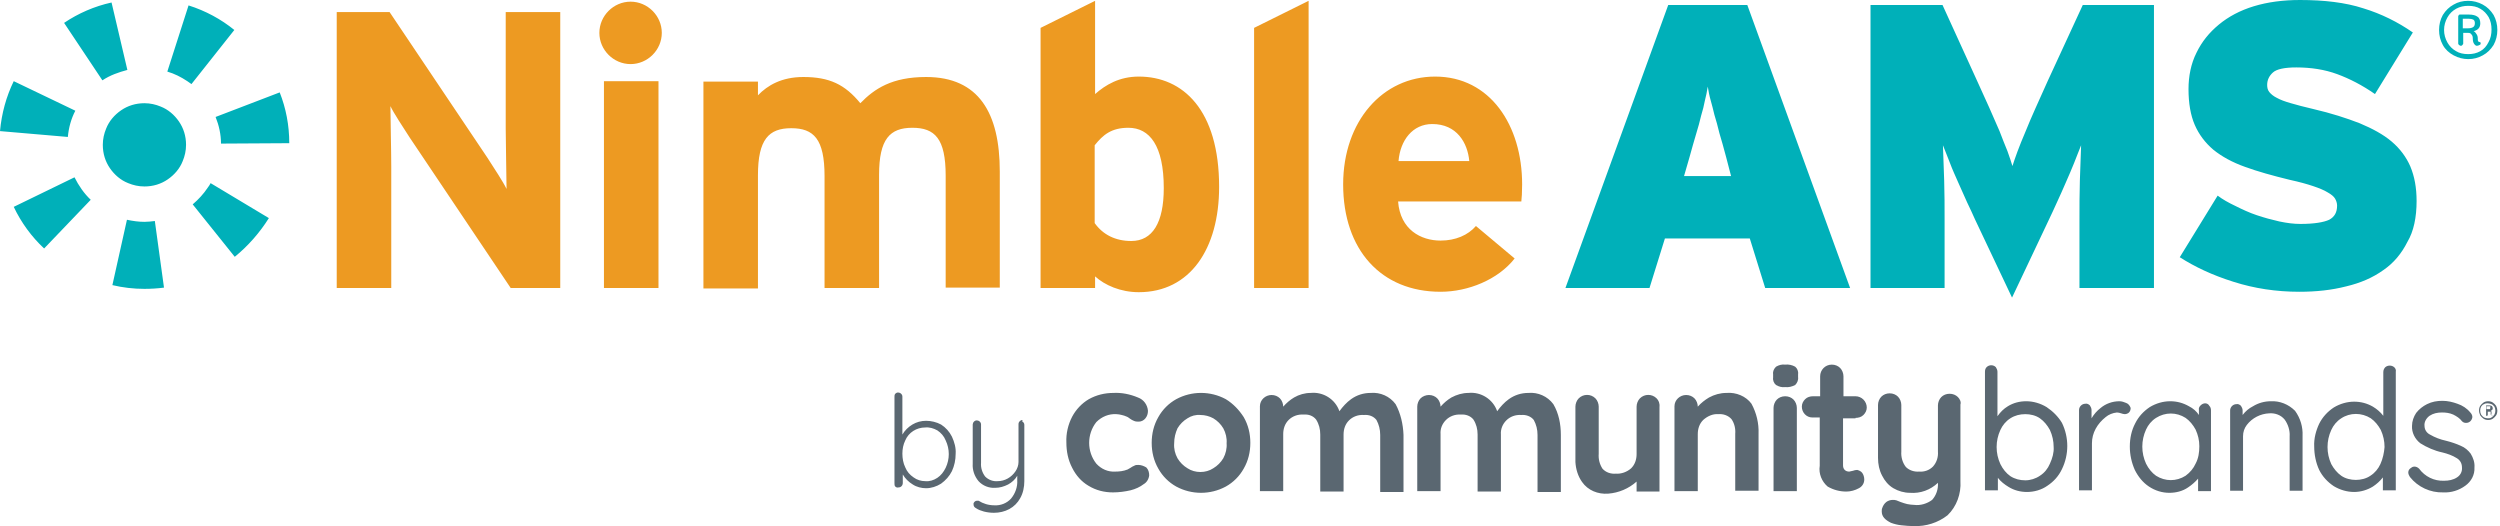 <svg width="171" height="36" viewBox="0 0 171 36" fill="none" xmlns="http://www.w3.org/2000/svg">
<path d="M34.933 19.701L28.015 9.395C27.559 8.683 26.933 7.744 26.705 7.26C26.705 7.972 26.762 10.335 26.762 11.388V19.701H23.032V0.826H26.648L33.339 10.79C33.794 11.502 34.42 12.441 34.648 12.925C34.648 12.213 34.591 9.851 34.591 8.797V0.826H38.321V19.701H34.933ZM41.31 19.701H45.04V5.552H41.31V19.701ZM68.385 19.701V11.729C68.385 7.744 66.961 5.267 63.346 5.267C61.011 5.267 59.815 6.064 58.847 7.06C57.794 5.779 56.741 5.267 54.947 5.267C53.467 5.267 52.499 5.836 51.844 6.52V5.58H48.114V19.73H51.844V11.986C51.844 9.537 52.584 8.769 54.121 8.769C55.659 8.769 56.399 9.509 56.399 12.043V19.701H60.129V11.957C60.129 9.509 60.869 8.74 62.406 8.74C63.944 8.74 64.684 9.48 64.684 12.014V19.673H68.385V19.701ZM77.182 8.74C78.634 8.74 79.602 9.964 79.602 12.868C79.602 15.231 78.833 16.484 77.381 16.484C76.299 16.484 75.445 16.057 74.876 15.26V9.936C75.445 9.224 76.015 8.74 77.182 8.74ZM77.894 19.986C81.395 19.986 83.388 17.025 83.388 12.783C83.388 7.516 80.911 5.238 77.894 5.238C76.556 5.238 75.616 5.808 74.904 6.434V0.057L71.175 1.907V19.701H74.904V18.904C75.559 19.502 76.641 19.986 77.894 19.986ZM89.509 19.701V0.057L85.78 1.907V19.701H89.509ZM97.965 8.484C99.644 8.484 100.385 9.765 100.499 11.018H95.659C95.773 9.594 96.627 8.484 97.965 8.484ZM104.057 13.808C104.086 13.552 104.114 13.153 104.114 12.612C104.114 8.569 101.922 5.238 98.164 5.238C94.577 5.238 91.872 8.285 91.872 12.612C91.872 17.082 94.463 19.957 98.534 19.957C100.413 19.957 102.463 19.132 103.602 17.68L100.954 15.459C100.413 16.085 99.559 16.456 98.534 16.456C97.196 16.456 95.773 15.715 95.63 13.779H104.057M43.132 4.384C44.299 4.384 45.267 3.416 45.267 2.249C45.267 1.082 44.299 0.114 43.132 0.114C41.965 0.114 40.997 1.082 40.997 2.249C40.997 3.416 41.965 4.384 43.132 4.384Z" fill="#ED9A22"/>
<path d="M5.153 7.573C4.868 8.114 4.697 8.74 4.641 9.367L0 8.968C0.114 7.744 0.427 6.605 0.94 5.552L5.153 7.573ZM6.206 13.665C5.751 13.238 5.381 12.697 5.096 12.128L0.94 14.149C1.452 15.231 2.164 16.199 3.018 16.996L6.206 13.665ZM7.63 0.171C6.463 0.427 5.352 0.911 4.384 1.566L7.004 5.495C7.26 5.324 7.544 5.181 7.829 5.068C8.114 4.954 8.399 4.868 8.712 4.783L7.63 0.171ZM10.591 15.117C10.363 15.146 10.107 15.174 9.879 15.174C9.48 15.174 9.082 15.117 8.683 15.032L7.687 19.502C8.399 19.673 9.139 19.758 9.879 19.758C10.335 19.758 10.79 19.73 11.217 19.673L10.591 15.117ZM12.726 9.907C12.726 9.31 12.555 8.769 12.242 8.313C11.929 7.858 11.502 7.488 10.989 7.288C10.648 7.146 10.278 7.06 9.879 7.06C9.281 7.06 8.74 7.231 8.285 7.544C7.829 7.858 7.459 8.285 7.26 8.797C7.117 9.139 7.032 9.509 7.032 9.907C7.032 10.505 7.203 11.046 7.516 11.502C7.829 11.957 8.256 12.327 8.769 12.527C9.11 12.669 9.48 12.754 9.879 12.754C10.477 12.754 11.018 12.584 11.473 12.27C11.929 11.957 12.299 11.53 12.498 11.018C12.64 10.676 12.726 10.306 12.726 9.907ZM16.028 2.05C15.117 1.31 14.064 0.74 12.897 0.37L11.445 4.897C11.929 5.039 12.384 5.267 12.811 5.552C12.897 5.609 13.011 5.694 13.096 5.751L16.028 2.05ZM14.406 12.527C14.349 12.64 14.292 12.726 14.206 12.84C13.922 13.267 13.58 13.637 13.181 13.979L16.057 17.566C16.968 16.826 17.765 15.915 18.391 14.918L14.406 12.527ZM19.786 9.794C19.786 8.569 19.559 7.402 19.132 6.32L14.747 8C14.975 8.569 15.117 9.196 15.117 9.822L19.786 9.794ZM118.405 12.043H115.188L115.559 10.761C115.729 10.164 115.872 9.623 116.014 9.167C116.156 8.712 116.27 8.285 116.356 7.915C116.47 7.544 116.555 7.203 116.612 6.89C116.697 6.577 116.754 6.263 116.811 5.922C116.868 6.263 116.925 6.577 117.01 6.861C117.096 7.174 117.181 7.488 117.267 7.858C117.381 8.228 117.494 8.626 117.608 9.11C117.751 9.566 117.893 10.107 118.064 10.733L118.405 12.043ZM126.548 19.701L119.516 0.342H114.107L107.075 19.701H112.825L113.879 16.313H119.687L120.74 19.701H126.548ZM147.331 19.701V0.342H142.462L140.071 5.523C139.473 6.861 138.932 8.028 138.534 9.025C138.106 10.021 137.822 10.819 137.651 11.359C137.566 11.075 137.452 10.733 137.309 10.335C137.139 9.936 136.968 9.48 136.768 8.968C136.541 8.456 136.313 7.915 136.057 7.345C135.8 6.776 135.516 6.149 135.231 5.523L132.868 0.342H127.943V19.701H133.01V15.089C133.01 14.121 133.01 13.21 132.982 12.356C132.953 11.502 132.925 10.705 132.897 9.936C133.039 10.306 133.21 10.705 133.381 11.16C133.551 11.616 133.751 12.043 133.95 12.498C134.149 12.954 134.348 13.381 134.548 13.836C134.747 14.263 134.946 14.662 135.089 15.004L137.623 20.356L140.156 15.004C140.327 14.662 140.498 14.263 140.697 13.836C140.897 13.409 141.096 12.954 141.295 12.498C141.494 12.043 141.694 11.587 141.864 11.16C142.035 10.705 142.206 10.306 142.348 9.936C142.32 10.705 142.292 11.502 142.263 12.356C142.235 13.21 142.235 14.121 142.235 15.089V19.701H147.331ZM165.295 13.751C165.295 12.84 165.153 12.071 164.868 11.388C164.583 10.733 164.156 10.164 163.587 9.68C163.017 9.196 162.277 8.797 161.395 8.427C160.512 8.085 159.459 7.744 158.235 7.459C157.608 7.317 157.096 7.174 156.697 7.06C156.299 6.947 155.985 6.833 155.729 6.69C155.501 6.577 155.331 6.434 155.217 6.292C155.103 6.149 155.074 5.979 155.074 5.808C155.074 5.466 155.217 5.181 155.473 4.954C155.729 4.726 156.27 4.612 157.067 4.612C158.064 4.612 159.003 4.754 159.857 5.068C160.711 5.381 161.594 5.836 162.448 6.434L165.039 2.221C164.014 1.509 162.875 0.94 161.651 0.569C160.427 0.171 158.975 0 157.324 0C156.156 0 155.103 0.142 154.163 0.427C153.224 0.712 152.427 1.139 151.772 1.68C151.117 2.221 150.605 2.847 150.235 3.616C149.864 4.356 149.694 5.21 149.694 6.093C149.694 7.06 149.836 7.886 150.121 8.541C150.405 9.196 150.832 9.765 151.402 10.249C151.971 10.705 152.683 11.103 153.566 11.416C154.42 11.729 155.445 12.014 156.612 12.299C157.267 12.441 157.779 12.584 158.206 12.726C158.633 12.868 158.975 13.011 159.203 13.153C159.459 13.295 159.63 13.438 159.715 13.58C159.8 13.722 159.857 13.893 159.857 14.064C159.857 14.52 159.687 14.833 159.316 15.032C158.946 15.203 158.292 15.317 157.352 15.317C156.896 15.317 156.441 15.26 155.9 15.146C155.388 15.032 154.875 14.89 154.363 14.719C153.85 14.548 153.366 14.32 152.911 14.092C152.427 13.865 152.028 13.637 151.687 13.381L149.096 17.594C150.121 18.249 151.316 18.819 152.768 19.274C154.192 19.73 155.701 19.957 157.267 19.957C158.434 19.957 159.487 19.843 160.484 19.587C161.452 19.359 162.306 18.989 163.017 18.477C163.729 17.993 164.27 17.338 164.669 16.541C165.096 15.829 165.295 14.861 165.295 13.751ZM169.167 1.851C169.082 1.907 168.968 1.936 168.825 1.936H168.455V1.281H168.854C168.996 1.281 169.11 1.31 169.167 1.338C169.224 1.367 169.281 1.452 169.281 1.566C169.281 1.708 169.252 1.794 169.167 1.851ZM169.679 2.961C169.679 2.904 169.651 2.875 169.594 2.875C169.566 2.875 169.509 2.847 169.509 2.818C169.48 2.79 169.48 2.705 169.48 2.619C169.48 2.505 169.452 2.42 169.395 2.335C169.338 2.249 169.281 2.164 169.195 2.135C169.509 2.05 169.651 1.879 169.651 1.594C169.651 1.395 169.594 1.224 169.452 1.139C169.338 1.053 169.138 0.996 168.882 0.996H168.256C168.227 0.996 168.199 0.996 168.17 1.053C168.142 1.082 168.142 1.11 168.142 1.139V2.989C168.142 3.018 168.17 3.046 168.199 3.075C168.227 3.103 168.284 3.132 168.313 3.132C168.341 3.132 168.398 3.132 168.427 3.075C168.455 3.046 168.484 3.018 168.484 2.989V2.249H168.825C168.939 2.249 168.996 2.278 169.053 2.363C169.11 2.42 169.138 2.505 169.138 2.619C169.138 2.79 169.167 2.904 169.224 2.989C169.281 3.075 169.338 3.132 169.423 3.132C169.48 3.132 169.566 3.103 169.594 3.075C169.651 3.075 169.679 3.018 169.679 2.961ZM169.651 3.502C169.395 3.644 169.138 3.701 168.825 3.701C168.512 3.701 168.227 3.644 168 3.502C167.743 3.359 167.544 3.16 167.402 2.904C167.259 2.648 167.174 2.363 167.174 2.05C167.174 1.737 167.259 1.452 167.402 1.196C167.544 0.939 167.743 0.74 168 0.598C168.256 0.456 168.541 0.399 168.825 0.399C169.138 0.399 169.423 0.456 169.651 0.598C169.907 0.74 170.078 0.939 170.22 1.167C170.363 1.423 170.42 1.708 170.42 2.021C170.42 2.335 170.363 2.619 170.22 2.875C170.078 3.16 169.907 3.359 169.651 3.502ZM169.822 0.313C169.509 0.142 169.167 0.057 168.825 0.057C168.455 0.057 168.114 0.142 167.829 0.313C167.516 0.484 167.288 0.712 167.089 1.025C166.918 1.338 166.832 1.68 166.832 2.05C166.832 2.42 166.918 2.762 167.089 3.075C167.259 3.388 167.516 3.616 167.829 3.786C168.142 3.957 168.484 4.043 168.825 4.043C169.195 4.043 169.509 3.957 169.822 3.786C170.135 3.616 170.363 3.388 170.562 3.075C170.733 2.762 170.818 2.42 170.818 2.05C170.818 1.68 170.733 1.338 170.562 1.025C170.363 0.712 170.135 0.484 169.822 0.313Z" fill="#00B0B9"/>
<path d="M133.922 27.16C133.779 27.018 133.58 26.933 133.352 26.933C133.125 26.933 132.925 27.018 132.783 27.16C132.641 27.303 132.555 27.53 132.555 27.73V30.89C132.584 31.26 132.47 31.63 132.214 31.915C131.957 32.171 131.616 32.285 131.274 32.257C130.932 32.285 130.591 32.171 130.363 31.943C130.135 31.659 130.021 31.26 130.05 30.89V27.701C130.05 27.502 129.964 27.274 129.822 27.132C129.68 26.99 129.48 26.904 129.253 26.904C129.025 26.904 128.826 26.99 128.683 27.132C128.541 27.274 128.456 27.502 128.456 27.701V31.317C128.456 31.744 128.541 32.171 128.74 32.541C128.911 32.883 129.167 33.196 129.509 33.395C129.851 33.595 130.249 33.709 130.648 33.709C131.359 33.765 132.043 33.509 132.555 33.025C132.584 33.452 132.441 33.879 132.157 34.193C131.815 34.449 131.359 34.591 130.932 34.534C130.762 34.534 130.619 34.506 130.448 34.477C130.306 34.449 130.164 34.392 129.993 34.335L129.708 34.221C129.623 34.193 129.537 34.193 129.452 34.193C129.31 34.193 129.139 34.249 129.025 34.335C128.883 34.449 128.797 34.591 128.74 34.762C128.712 34.819 128.712 34.904 128.712 34.99C128.712 35.331 128.94 35.559 129.338 35.758C129.566 35.844 129.794 35.901 130.05 35.929C130.335 35.958 130.619 35.986 130.904 35.986C131.73 36.014 132.555 35.758 133.21 35.246C133.836 34.648 134.15 33.765 134.093 32.911V27.673C134.15 27.502 134.064 27.303 133.922 27.16ZM77.865 31.801C77.751 31.801 77.666 31.801 77.58 31.858C77.495 31.886 77.409 31.943 77.324 32L77.125 32.114C76.84 32.228 76.555 32.257 76.271 32.257C75.787 32.285 75.331 32.086 74.99 31.716C74.335 30.89 74.335 29.694 74.99 28.869C75.36 28.498 75.844 28.299 76.356 28.328C76.47 28.328 76.612 28.356 76.726 28.385C76.84 28.413 76.954 28.442 77.068 28.498C77.153 28.527 77.21 28.584 77.296 28.641C77.381 28.698 77.466 28.755 77.552 28.783C77.666 28.84 77.779 28.84 77.893 28.84C78.064 28.84 78.235 28.755 78.349 28.612C78.463 28.47 78.52 28.299 78.52 28.1C78.491 27.701 78.235 27.331 77.837 27.189C77.296 26.961 76.726 26.847 76.157 26.876C75.559 26.876 74.99 27.018 74.477 27.303C73.993 27.587 73.594 28.015 73.338 28.498C73.054 29.039 72.911 29.666 72.94 30.264C72.94 30.861 73.054 31.459 73.338 32C73.594 32.513 73.965 32.94 74.449 33.224C74.961 33.538 75.53 33.68 76.128 33.68C76.527 33.68 76.954 33.623 77.324 33.538C77.666 33.452 77.979 33.31 78.235 33.111C78.434 32.997 78.577 32.769 78.605 32.513C78.605 32.313 78.548 32.114 78.406 31.972C78.263 31.886 78.064 31.801 77.865 31.801ZM118.093 26.876C117.666 26.876 117.267 26.99 116.897 27.189C116.612 27.36 116.356 27.559 116.128 27.815C116.128 27.616 116.043 27.388 115.9 27.246C115.758 27.104 115.559 27.018 115.331 27.018C114.904 27.018 114.534 27.36 114.534 27.787V27.815V33.595H116.128V29.694C116.128 29.324 116.242 28.983 116.498 28.726C116.783 28.47 117.153 28.299 117.523 28.328C117.865 28.299 118.207 28.413 118.434 28.669C118.634 28.954 118.719 29.324 118.69 29.666V33.566H120.285V29.666C120.313 28.954 120.142 28.242 119.801 27.616C119.431 27.104 118.747 26.819 118.093 26.876ZM95.459 27.644C95.061 27.104 94.406 26.819 93.751 26.876C93.267 26.876 92.811 27.018 92.413 27.303C92.1 27.53 91.844 27.815 91.616 28.128C91.331 27.303 90.505 26.79 89.651 26.876C89.253 26.876 88.854 26.99 88.513 27.189C88.228 27.36 88 27.559 87.772 27.815C87.772 27.616 87.687 27.388 87.545 27.246C87.402 27.104 87.203 27.018 86.975 27.018C86.548 27.018 86.178 27.36 86.178 27.787V27.815V33.595H87.772V29.694C87.772 29.324 87.886 28.983 88.142 28.726C88.399 28.47 88.769 28.328 89.167 28.356C89.509 28.328 89.822 28.442 90.022 28.698C90.221 29.011 90.306 29.353 90.306 29.723V33.623H91.9V29.723C91.9 29.353 92.014 29.011 92.271 28.755C92.527 28.498 92.897 28.356 93.296 28.385C93.637 28.356 93.95 28.47 94.15 28.726C94.32 29.039 94.406 29.381 94.406 29.751V33.651H96V29.751C95.972 29.011 95.801 28.271 95.459 27.644ZM122.107 24.94C121.879 24.911 121.68 24.968 121.481 25.082C121.338 25.224 121.253 25.395 121.281 25.595V25.822C121.253 26.022 121.338 26.221 121.481 26.335C121.68 26.449 121.879 26.506 122.107 26.477C122.335 26.506 122.562 26.449 122.79 26.335C122.932 26.192 123.018 25.993 122.989 25.794V25.595C123.018 25.395 122.932 25.196 122.79 25.082C122.591 24.968 122.335 24.911 122.107 24.94ZM106.249 27.644C105.851 27.104 105.196 26.819 104.541 26.876C104.057 26.876 103.602 27.018 103.203 27.303C102.89 27.53 102.634 27.815 102.406 28.128C102.121 27.303 101.295 26.79 100.441 26.876C100.043 26.876 99.644 26.99 99.274 27.189C98.99 27.36 98.762 27.559 98.534 27.815C98.534 27.616 98.448 27.388 98.306 27.246C98.164 27.104 97.965 27.018 97.737 27.018C97.537 27.018 97.31 27.104 97.167 27.246C97.025 27.388 96.94 27.616 96.94 27.815V33.595H98.534V29.694C98.505 29.324 98.648 28.983 98.904 28.726C99.16 28.47 99.53 28.328 99.929 28.356C100.242 28.328 100.584 28.442 100.783 28.698C100.982 29.011 101.068 29.353 101.068 29.723V33.623H102.662V29.723C102.634 29.353 102.776 29.011 103.032 28.755C103.288 28.498 103.658 28.356 104.057 28.385C104.37 28.356 104.712 28.47 104.911 28.726C105.082 29.039 105.167 29.381 105.167 29.751V33.651H106.762V29.751C106.762 29.011 106.619 28.271 106.249 27.644ZM83.844 27.303C82.79 26.733 81.509 26.733 80.456 27.303C79.943 27.587 79.516 28.015 79.231 28.527C78.918 29.068 78.776 29.666 78.776 30.292C78.776 30.918 78.918 31.516 79.231 32.057C79.516 32.57 79.943 32.997 80.456 33.281C81.509 33.851 82.79 33.851 83.844 33.281C84.356 32.997 84.783 32.57 85.068 32.057C85.381 31.516 85.523 30.918 85.523 30.292C85.523 29.666 85.381 29.068 85.068 28.527C84.755 28.043 84.356 27.616 83.844 27.303ZM83.673 31.346C83.502 31.63 83.274 31.858 82.99 32.029C82.733 32.2 82.42 32.285 82.107 32.285C81.794 32.285 81.481 32.2 81.224 32.029C80.94 31.858 80.712 31.63 80.541 31.346C80.37 31.032 80.285 30.691 80.313 30.321C80.313 29.951 80.399 29.609 80.541 29.296C80.712 29.011 80.94 28.783 81.224 28.612C81.481 28.442 81.794 28.356 82.107 28.385C82.42 28.385 82.733 28.47 82.99 28.612C83.274 28.783 83.502 29.011 83.673 29.296C83.844 29.609 83.929 29.979 83.9 30.321C83.929 30.662 83.844 31.032 83.673 31.346ZM122.107 27.104C121.879 27.104 121.68 27.189 121.537 27.331C121.395 27.474 121.31 27.701 121.31 27.901V33.595H122.904V27.901C122.904 27.701 122.819 27.474 122.676 27.331C122.534 27.189 122.335 27.104 122.107 27.104ZM126.918 28.584C127.118 28.584 127.317 28.527 127.459 28.385C127.601 28.242 127.687 28.072 127.687 27.872C127.687 27.673 127.601 27.474 127.459 27.331C127.317 27.189 127.118 27.104 126.918 27.104H126.093V25.737C126.093 25.538 126.007 25.31 125.865 25.168C125.722 25.025 125.523 24.94 125.295 24.94C124.84 24.94 124.498 25.31 124.498 25.737V27.104H124.014C123.815 27.104 123.616 27.16 123.473 27.303C123.331 27.445 123.246 27.616 123.246 27.815C123.246 28.214 123.559 28.555 123.957 28.555H123.986H124.47V31.858C124.384 32.399 124.612 32.94 125.011 33.281C125.409 33.509 125.836 33.623 126.292 33.623C126.577 33.623 126.89 33.538 127.146 33.395C127.374 33.281 127.516 33.054 127.516 32.797C127.516 32.627 127.459 32.456 127.374 32.342C127.288 32.228 127.146 32.171 127.032 32.143C126.918 32.143 126.833 32.171 126.747 32.2C126.662 32.228 126.577 32.228 126.491 32.257C126.377 32.257 126.263 32.228 126.178 32.143C126.093 32.057 126.064 31.943 126.064 31.829V28.612H126.918V28.584ZM113.31 27.246C112.997 26.933 112.484 26.933 112.171 27.246C112.029 27.388 111.943 27.616 111.943 27.815V31.061C111.943 31.431 111.829 31.773 111.573 32.029C111.288 32.285 110.89 32.427 110.52 32.399C110.178 32.427 109.836 32.313 109.609 32.057C109.409 31.744 109.324 31.402 109.352 31.032V27.815C109.352 27.616 109.267 27.388 109.125 27.246C108.811 26.933 108.299 26.933 107.986 27.246C107.844 27.388 107.758 27.616 107.758 27.815V31.374V31.459C107.758 31.488 107.758 31.545 107.758 31.602C107.787 32.086 107.929 32.57 108.214 32.968C108.612 33.538 109.295 33.822 110.007 33.765C110.719 33.709 111.402 33.424 111.943 32.94V33.623H113.509V27.844C113.537 27.587 113.452 27.388 113.31 27.246ZM139.986 27.844C139.559 27.587 139.075 27.445 138.591 27.445C138.135 27.445 137.708 27.559 137.338 27.787C137.053 27.958 136.826 28.185 136.626 28.47V25.424C136.626 25.31 136.569 25.196 136.513 25.111C136.342 24.94 136.057 24.94 135.886 25.111C135.801 25.196 135.772 25.31 135.772 25.424V33.538H136.655V32.684C136.854 32.94 137.11 33.139 137.395 33.31C137.765 33.538 138.192 33.651 138.648 33.651C139.132 33.651 139.644 33.509 140.043 33.224C140.47 32.94 140.811 32.57 141.039 32.086C141.523 31.089 141.523 29.922 141.039 28.926C140.783 28.498 140.413 28.128 139.986 27.844ZM140.214 31.716C140.071 32.057 139.843 32.342 139.53 32.541C139.246 32.74 138.875 32.854 138.534 32.854C138.164 32.854 137.822 32.769 137.509 32.57C137.224 32.37 136.996 32.086 136.826 31.744C136.655 31.374 136.569 30.975 136.569 30.577C136.569 30.178 136.655 29.78 136.826 29.41C136.968 29.096 137.196 28.812 137.509 28.612C137.822 28.413 138.164 28.328 138.534 28.328C138.875 28.328 139.246 28.413 139.53 28.612C139.815 28.812 140.043 29.096 140.214 29.41C140.384 29.78 140.47 30.178 140.47 30.577C140.498 30.947 140.384 31.346 140.214 31.716ZM145.424 27.559C145.281 27.502 145.139 27.445 144.968 27.445C144.484 27.445 144.029 27.616 143.687 27.901C143.431 28.1 143.231 28.328 143.061 28.612V28.043C143.061 27.929 143.004 27.815 142.947 27.73C142.861 27.644 142.747 27.587 142.633 27.616C142.406 27.616 142.206 27.815 142.206 28.043V33.538H143.089V30.321C143.089 29.979 143.174 29.637 143.345 29.324C143.516 29.011 143.744 28.755 144.029 28.527C144.228 28.356 144.512 28.242 144.797 28.214C144.883 28.214 144.996 28.242 145.082 28.271C145.167 28.299 145.253 28.328 145.338 28.328C145.452 28.328 145.566 28.271 145.623 28.214C145.708 28.128 145.737 28.015 145.737 27.901C145.68 27.758 145.594 27.616 145.424 27.559ZM150.833 27.587C150.719 27.587 150.605 27.644 150.52 27.73C150.434 27.815 150.377 27.929 150.406 28.043V28.385C150.235 28.128 150.007 27.929 149.722 27.787C149.324 27.559 148.897 27.445 148.441 27.445C147.957 27.445 147.473 27.587 147.046 27.844C146.619 28.128 146.278 28.498 146.05 28.954C145.794 29.438 145.68 29.979 145.68 30.548C145.68 31.089 145.794 31.63 146.021 32.143C146.249 32.598 146.562 32.997 146.989 33.281C147.416 33.566 147.9 33.709 148.384 33.709C148.84 33.709 149.295 33.595 149.666 33.338C149.922 33.168 150.149 32.968 150.349 32.74V33.595H151.231V28.072C151.231 27.958 151.203 27.844 151.117 27.758C151.061 27.644 150.947 27.587 150.833 27.587ZM150.178 31.716C150.036 32.029 149.808 32.313 149.495 32.541C148.868 32.94 148.1 32.94 147.473 32.541C147.189 32.342 146.961 32.057 146.79 31.716C146.619 31.346 146.534 30.947 146.534 30.548C146.534 30.15 146.619 29.751 146.79 29.381C146.932 29.068 147.16 28.783 147.473 28.584C148.1 28.185 148.868 28.185 149.495 28.584C149.779 28.783 150.007 29.068 150.178 29.381C150.349 29.751 150.434 30.121 150.434 30.52C150.434 30.947 150.377 31.346 150.178 31.716ZM155.331 27.445C154.904 27.445 154.477 27.559 154.107 27.787C153.822 27.929 153.594 28.128 153.395 28.385V28.072C153.395 27.958 153.338 27.844 153.281 27.758C153.196 27.673 153.082 27.616 152.968 27.644C152.74 27.644 152.541 27.844 152.541 28.072V33.566H153.424V29.837C153.424 29.552 153.509 29.296 153.68 29.068C154.05 28.584 154.619 28.299 155.217 28.271C155.616 28.242 156.014 28.385 156.27 28.698C156.498 29.011 156.641 29.438 156.612 29.837V33.566H157.495V29.808C157.523 29.21 157.352 28.612 156.982 28.1C156.527 27.644 155.929 27.417 155.331 27.445ZM163.786 25.139C163.616 24.968 163.331 24.968 163.16 25.111C163.075 25.196 163.018 25.31 163.018 25.452V28.442C162.819 28.185 162.591 27.986 162.306 27.815C161.907 27.587 161.48 27.474 161.025 27.474C160.541 27.474 160.057 27.616 159.63 27.872C159.203 28.157 158.861 28.527 158.633 28.983C158.406 29.466 158.263 30.007 158.292 30.548C158.292 31.089 158.406 31.659 158.633 32.143C158.861 32.598 159.203 32.968 159.63 33.253C160.057 33.509 160.541 33.651 161.025 33.651C161.48 33.651 161.936 33.509 162.306 33.281C162.562 33.111 162.79 32.911 162.989 32.655V33.538H163.872V25.424C163.9 25.31 163.843 25.196 163.786 25.139ZM162.819 31.744C162.676 32.057 162.448 32.342 162.135 32.541C161.851 32.74 161.48 32.826 161.139 32.826C160.797 32.826 160.427 32.74 160.142 32.541C159.858 32.342 159.63 32.057 159.459 31.744C159.288 31.374 159.203 30.975 159.203 30.577C159.203 30.178 159.288 29.78 159.459 29.41C159.601 29.096 159.829 28.812 160.142 28.612C160.74 28.214 161.537 28.214 162.164 28.612C162.448 28.812 162.676 29.096 162.847 29.41C163.018 29.78 163.103 30.178 163.103 30.577C163.075 30.947 162.989 31.374 162.819 31.744ZM168.313 30.491C168 30.349 167.658 30.235 167.317 30.15C166.918 30.064 166.548 29.922 166.206 29.723C165.979 29.609 165.836 29.381 165.836 29.125C165.808 28.869 165.95 28.612 166.178 28.442C166.434 28.271 166.719 28.214 167.032 28.214C167.288 28.214 167.544 28.242 167.801 28.356C168.028 28.47 168.256 28.612 168.399 28.812C168.484 28.897 168.569 28.926 168.683 28.926C168.911 28.926 169.082 28.755 169.11 28.527C169.11 28.413 169.053 28.299 168.968 28.214C168.74 27.929 168.427 27.73 168.085 27.616C167.772 27.502 167.431 27.417 167.06 27.417C166.69 27.417 166.349 27.474 166.007 27.644C165.722 27.787 165.466 27.986 165.267 28.242C165.096 28.498 164.982 28.812 164.982 29.125C164.954 29.58 165.181 30.036 165.552 30.321C166.007 30.605 166.52 30.833 167.06 30.947C167.402 31.032 167.744 31.146 168.057 31.346C168.285 31.488 168.399 31.716 168.399 31.972C168.427 32.257 168.285 32.513 168.057 32.655C167.801 32.826 167.488 32.883 167.174 32.883C166.491 32.911 165.865 32.598 165.466 32.057C165.381 31.972 165.267 31.915 165.153 31.915C165.068 31.915 164.982 31.943 164.925 32C164.811 32.057 164.726 32.171 164.726 32.313C164.726 32.427 164.783 32.541 164.84 32.627C165.381 33.31 166.235 33.709 167.117 33.68C167.658 33.709 168.199 33.538 168.626 33.224C169.025 32.94 169.281 32.484 169.253 31.972C169.281 31.63 169.167 31.317 168.996 31.032C168.826 30.805 168.598 30.605 168.313 30.491ZM170.42 28.299C170.42 28.271 170.42 28.242 170.42 28.242C170.42 28.214 170.42 28.185 170.42 28.157C170.391 28.128 170.391 28.1 170.363 28.1C170.448 28.072 170.505 28.015 170.505 27.929C170.505 27.787 170.42 27.73 170.278 27.73H170.05V28.413V28.442C170.078 28.442 170.078 28.442 170.107 28.442C170.135 28.442 170.164 28.413 170.164 28.385V28.157H170.278C170.306 28.157 170.335 28.157 170.363 28.157C170.363 28.185 170.363 28.214 170.363 28.242C170.363 28.271 170.363 28.328 170.363 28.356C170.363 28.356 170.391 28.413 170.42 28.413C170.448 28.413 170.448 28.413 170.477 28.413H170.505C170.477 28.442 170.448 28.442 170.42 28.413C170.391 28.356 170.391 28.328 170.42 28.299ZM170.306 27.986C170.278 27.986 170.249 27.986 170.192 27.986H170.078V27.787H170.221C170.249 27.787 170.278 27.787 170.335 27.787C170.335 27.815 170.335 27.844 170.335 27.872C170.335 27.901 170.335 27.958 170.306 27.986ZM170.733 27.758C170.676 27.673 170.591 27.587 170.505 27.53C170.42 27.474 170.306 27.445 170.192 27.445C170.078 27.445 169.964 27.474 169.879 27.53C169.794 27.587 169.708 27.673 169.651 27.758C169.594 27.844 169.566 27.958 169.566 28.072C169.566 28.185 169.594 28.299 169.651 28.413C169.708 28.498 169.794 28.584 169.879 28.641C169.964 28.698 170.078 28.726 170.192 28.726C170.306 28.726 170.42 28.698 170.505 28.641C170.591 28.584 170.676 28.498 170.733 28.413C170.79 28.328 170.818 28.214 170.818 28.072C170.818 27.986 170.79 27.872 170.733 27.758ZM170.619 28.356C170.562 28.442 170.505 28.498 170.42 28.555C170.335 28.612 170.249 28.612 170.164 28.612C170.078 28.612 169.993 28.584 169.907 28.555C169.822 28.498 169.765 28.442 169.708 28.356C169.623 28.185 169.623 27.986 169.708 27.815C169.765 27.73 169.822 27.673 169.907 27.644C169.993 27.587 170.078 27.587 170.164 27.587C170.249 27.587 170.335 27.616 170.42 27.644C170.505 27.673 170.562 27.758 170.619 27.815C170.705 27.986 170.705 28.185 170.619 28.356ZM64.37 29.039C64.683 29.239 64.94 29.523 65.111 29.865C65.281 30.235 65.395 30.634 65.367 31.032C65.367 31.459 65.281 31.858 65.111 32.228C64.94 32.57 64.683 32.854 64.37 33.082C64.057 33.281 63.687 33.395 63.345 33.395C63.032 33.395 62.691 33.31 62.434 33.139C62.15 32.968 61.922 32.74 61.751 32.456V33.054C61.751 33.111 61.723 33.196 61.666 33.253C61.609 33.31 61.552 33.338 61.466 33.338C61.381 33.367 61.296 33.338 61.239 33.281C61.182 33.224 61.182 33.139 61.182 33.054V27.132C61.182 27.075 61.182 26.99 61.239 26.933C61.296 26.876 61.352 26.847 61.438 26.847C61.495 26.847 61.58 26.876 61.637 26.933C61.694 26.99 61.723 27.047 61.723 27.132V29.723C61.893 29.438 62.121 29.21 62.406 29.039C62.691 28.869 63.004 28.783 63.345 28.783C63.687 28.783 64.057 28.869 64.37 29.039ZM64.114 32.684C64.37 32.513 64.541 32.285 64.683 32C64.968 31.402 64.968 30.719 64.683 30.121C64.57 29.837 64.37 29.609 64.114 29.438C63.858 29.296 63.573 29.21 63.288 29.239C62.691 29.239 62.15 29.58 61.922 30.121C61.78 30.406 61.723 30.719 61.723 31.032C61.723 31.346 61.78 31.687 61.922 31.972C62.036 32.257 62.235 32.484 62.491 32.655C62.719 32.826 63.004 32.911 63.288 32.911C63.573 32.94 63.858 32.854 64.114 32.684ZM69.979 28.869C70.036 28.926 70.064 28.983 70.064 29.068V32.911C70.064 33.31 69.979 33.737 69.78 34.079C69.609 34.392 69.353 34.648 69.039 34.819C68.726 34.99 68.356 35.075 67.986 35.075C67.758 35.075 67.53 35.047 67.303 34.99C67.103 34.933 66.933 34.876 66.762 34.762C66.648 34.705 66.591 34.62 66.591 34.506C66.591 34.477 66.591 34.449 66.591 34.42C66.619 34.363 66.648 34.335 66.676 34.306C66.705 34.278 66.762 34.249 66.819 34.249C66.847 34.249 66.876 34.249 66.933 34.249C67.246 34.449 67.616 34.563 68.014 34.563C68.442 34.591 68.868 34.42 69.153 34.107C69.438 33.765 69.609 33.31 69.58 32.854V32.541C69.438 32.797 69.21 32.997 68.954 33.139C68.669 33.281 68.385 33.367 68.071 33.367C67.644 33.395 67.217 33.224 66.933 32.911C66.648 32.57 66.505 32.143 66.534 31.716V29.039C66.534 28.983 66.562 28.897 66.619 28.84C66.676 28.783 66.733 28.755 66.819 28.755C66.876 28.755 66.961 28.783 67.018 28.84C67.075 28.897 67.103 28.954 67.103 29.039V31.659C67.075 32 67.189 32.342 67.388 32.598C67.616 32.826 67.929 32.94 68.242 32.911C68.726 32.911 69.182 32.655 69.466 32.228C69.58 32.057 69.666 31.829 69.666 31.602V29.011C69.666 28.926 69.694 28.869 69.751 28.812C69.808 28.755 69.865 28.726 69.95 28.726C69.893 28.812 69.922 28.84 69.979 28.869Z" fill="#5A6771"/>
</svg>
